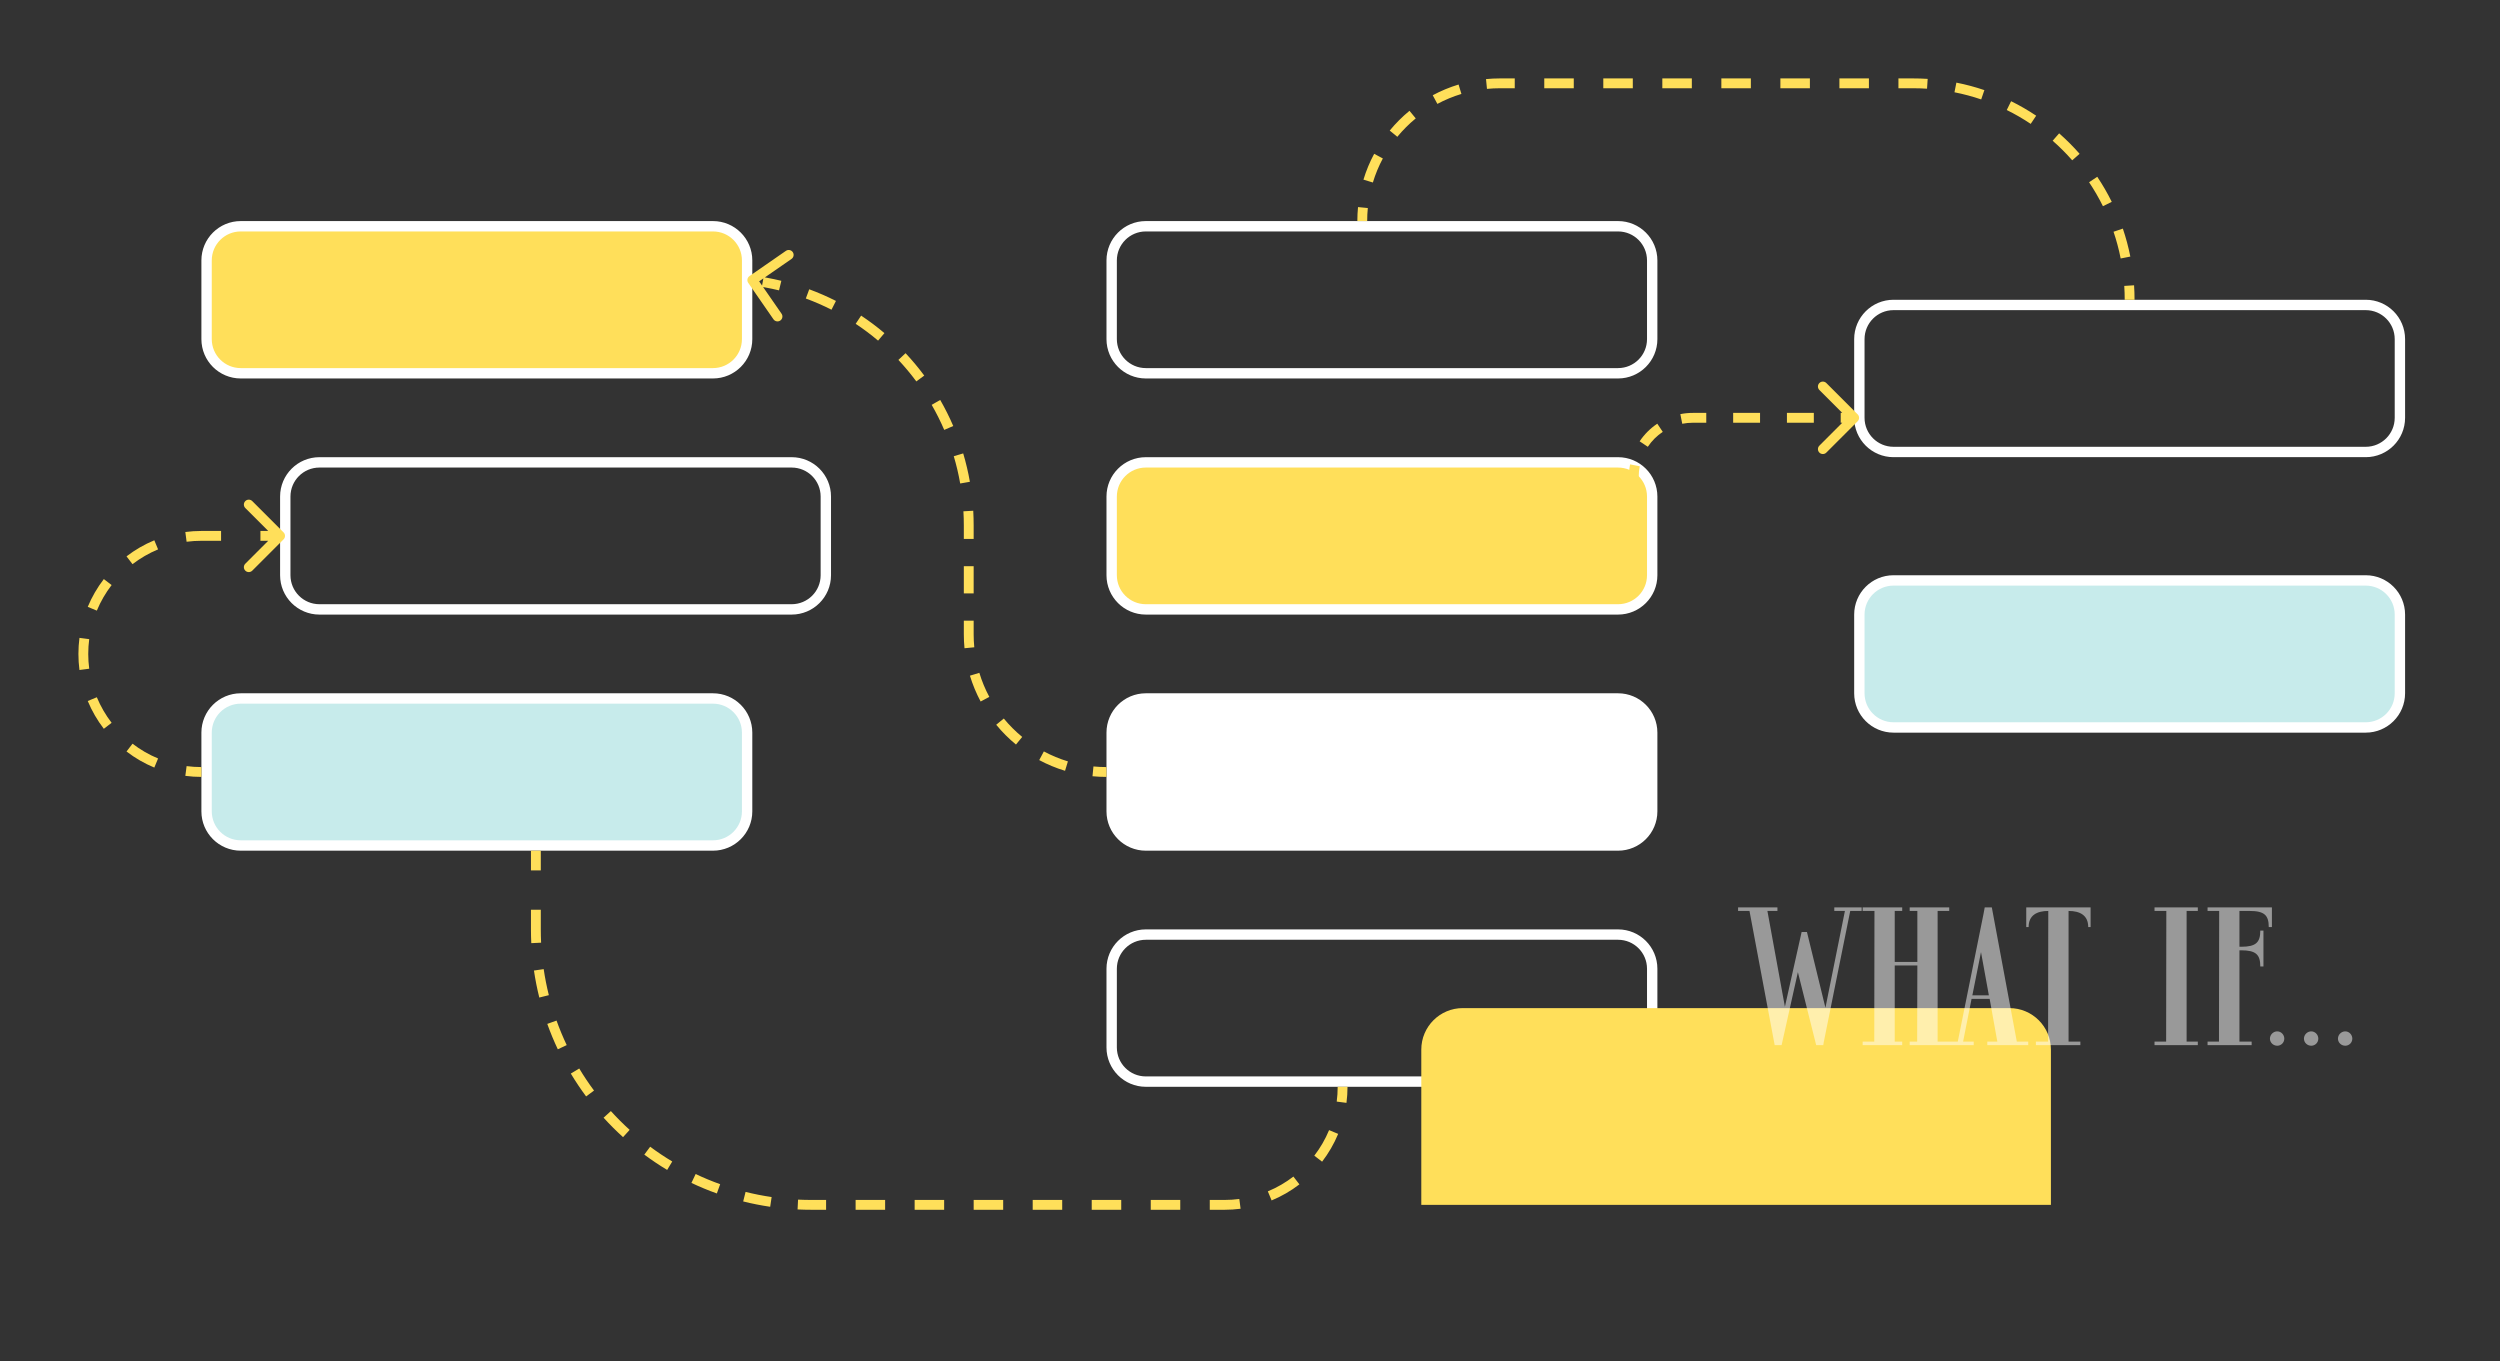 <svg width="270" height="147" viewBox="0 0 270 147" fill="none" xmlns="http://www.w3.org/2000/svg">
<rect x="0" y="0" width="270" height="147" fill="#333333" stroke="none"/>
<path d="M26 24.436H77C79.038 24.436 80.689 26.088 80.689 28.125V36.626C80.689 38.663 79.038 40.315 77 40.315H26C23.962 40.315 22.311 38.663 22.311 36.626V28.125C22.311 26.088 23.962 24.436 26 24.436Z" fill="#FFDF5A" stroke="white" stroke-width="1.12"/>
<path d="M34.499 49.936H85.499C87.537 49.936 89.189 51.588 89.189 53.626V62.126C89.189 64.163 87.537 65.815 85.499 65.815H34.499C32.461 65.815 30.81 64.163 30.81 62.126V53.626C30.81 51.588 32.461 49.936 34.499 49.936Z" stroke="white" stroke-width="1.12"/>
<path d="M26 75.435H77C79.038 75.435 80.689 77.087 80.689 79.125V87.625C80.689 89.663 79.038 91.314 77 91.314H26C23.962 91.314 22.311 89.663 22.311 87.625V79.125C22.311 77.087 23.962 75.435 26 75.435Z" fill="#C7EBEB" stroke="white" stroke-width="1.12"/>
<path d="M123.749 24.436H174.749C176.787 24.436 178.438 26.088 178.438 28.125V36.626C178.438 38.663 176.787 40.315 174.749 40.315H123.749C121.711 40.315 120.06 38.663 120.06 36.626V28.125C120.06 26.088 121.711 24.436 123.749 24.436Z" stroke="white" stroke-width="1.12"/>
<path d="M123.749 49.936H174.749C176.787 49.936 178.438 51.588 178.438 53.626V62.126C178.438 64.163 176.787 65.815 174.749 65.815H123.749C121.711 65.815 120.06 64.163 120.06 62.126V53.626C120.06 51.588 121.711 49.936 123.749 49.936Z" fill="#FFDF5A" stroke="white" stroke-width="1.12"/>
<path d="M204.5 62.686H255.5C257.538 62.686 259.189 64.338 259.189 66.376V74.876C259.189 76.913 257.538 78.565 255.5 78.565H204.5C202.462 78.565 200.811 76.913 200.811 74.876V66.376C200.811 64.338 202.462 62.686 204.5 62.686Z" fill="#C7EBEB" stroke="white" stroke-width="1.12"/>
<path d="M123.749 100.935H174.749C176.787 100.935 178.438 102.587 178.438 104.625V113.125C178.438 115.163 176.787 116.814 174.749 116.814H123.749C121.711 116.814 120.06 115.163 120.06 113.125V104.625C120.06 102.587 121.711 100.935 123.749 100.935Z" stroke="white" stroke-width="1.12"/>
<path d="M123.749 75.435H174.749C176.787 75.435 178.438 77.087 178.438 79.125V87.625C178.438 89.663 176.787 91.314 174.749 91.314H123.749C121.711 91.314 120.06 89.663 120.06 87.625V79.125C120.06 77.087 121.711 75.435 123.749 75.435Z" fill="white" stroke="white" stroke-width="1.12"/>
<path d="M204.5 32.935H255.5C257.538 32.935 259.189 34.587 259.189 36.624V45.124C259.189 47.162 257.538 48.814 255.5 48.814H204.5C202.462 48.814 200.811 47.162 200.811 45.124V36.624C200.811 34.587 202.462 32.935 204.5 32.935Z" stroke="white" stroke-width="1.12"/>
<path d="M153.5 113.355C153.5 110.881 155.506 108.875 157.98 108.875H217.019C219.493 108.875 221.499 110.881 221.499 113.355V130.124H153.5V113.355Z" fill="#FFDF5A"/>
<path d="M57.874 91.875H57.343V94H57.874H58.406V91.875H57.874ZM57.874 98.25H57.343V100.375H57.874H58.406V98.25H57.874ZM57.874 100.375H57.343C57.343 100.873 57.355 101.369 57.379 101.861L57.91 101.835L58.44 101.81C58.417 101.334 58.406 100.856 58.406 100.375H57.874ZM58.193 104.742L57.667 104.819C57.812 105.807 58.006 106.78 58.244 107.735L58.76 107.606L59.275 107.478C59.045 106.556 58.859 105.618 58.718 104.665L58.193 104.742ZM59.606 110.401L59.106 110.58C59.441 111.517 59.822 112.433 60.244 113.325L60.724 113.098L61.205 112.87C60.797 112.01 60.43 111.126 60.106 110.222L59.606 110.401ZM62.103 115.671L61.648 115.945C62.159 116.796 62.711 117.62 63.301 118.415L63.727 118.098L64.154 117.781C63.584 117.015 63.052 116.219 62.558 115.398L62.103 115.671ZM65.581 120.354L65.187 120.711C65.853 121.445 66.555 122.146 67.289 122.812L67.646 122.419L68.002 122.025C67.294 121.382 66.617 120.706 65.974 119.997L65.581 120.354ZM69.902 124.272L69.585 124.699C70.379 125.289 71.203 125.841 72.054 126.352L72.328 125.896L72.602 125.441C71.78 124.948 70.985 124.415 70.219 123.846L69.902 124.272ZM74.902 127.275L74.674 127.755C75.566 128.178 76.483 128.558 77.42 128.894L77.599 128.393L77.778 127.893C76.874 127.57 75.99 127.203 75.129 126.795L74.902 127.275ZM80.393 129.24L80.264 129.755C81.219 129.994 82.192 130.187 83.18 130.332L83.258 129.807L83.335 129.281C82.381 129.141 81.443 128.955 80.522 128.725L80.393 129.24ZM86.164 130.09L86.138 130.62C86.631 130.644 87.126 130.656 87.624 130.656V130.125V129.594C87.143 129.594 86.665 129.582 86.19 129.559L86.164 130.09ZM87.624 130.125V130.656H89.218V130.125V129.594H87.624V130.125ZM92.406 130.125V130.656H95.593V130.125V129.594H92.406V130.125ZM98.781 130.125V130.656H101.968V130.125V129.594H98.781V130.125ZM105.156 130.125V130.656H108.343V130.125V129.594H105.156V130.125ZM111.531 130.125V130.656H114.718V130.125V129.594H111.531V130.125ZM117.906 130.125V130.656H121.093V130.125V129.594H117.906V130.125ZM124.281 130.125V130.656H127.468V130.125V129.594H124.281V130.125ZM130.656 130.125V130.656H132.249V130.125V129.594H130.656V130.125ZM132.249 130.125V130.656C132.837 130.656 133.416 130.618 133.983 130.544L133.915 130.017L133.846 129.49C133.324 129.559 132.791 129.594 132.249 129.594V130.125ZM137.13 129.157L137.333 129.648C138.413 129.2 139.421 128.614 140.335 127.912L140.011 127.491L139.688 127.07C138.847 127.716 137.92 128.255 136.926 128.667L137.13 129.157ZM142.365 125.137L142.786 125.461C143.489 124.547 144.075 123.539 144.523 122.459L144.032 122.256L143.541 122.052C143.129 123.045 142.59 123.972 141.944 124.813L142.365 125.137ZM144.892 119.04L145.418 119.109C145.492 118.541 145.531 117.962 145.531 117.375H144.999H144.468C144.468 117.916 144.433 118.449 144.365 118.972L144.892 119.04Z" fill="#FFDF5A"/>
<path d="M80.947 29.814C80.705 29.981 80.645 30.312 80.812 30.553L83.534 34.484C83.701 34.725 84.032 34.785 84.273 34.618C84.514 34.451 84.574 34.12 84.407 33.879L81.988 30.385L85.483 27.966C85.724 27.799 85.784 27.468 85.617 27.227C85.45 26.985 85.119 26.925 84.878 27.092L80.947 29.814ZM81.249 30.25L81.154 30.773L81.529 30.841L81.624 30.319L81.719 29.796L81.344 29.728L81.249 30.25ZM82.374 30.455L82.279 30.978L82.654 31.046L82.749 30.523L82.844 30L82.469 29.932L82.374 30.455ZM82.749 30.523L82.654 31.046C83.153 31.137 83.647 31.241 84.135 31.359L84.26 30.843L84.385 30.327C83.877 30.204 83.363 30.095 82.844 30L82.749 30.523ZM87.213 31.741L87.029 32.239C87.982 32.59 88.907 32.995 89.801 33.449L90.042 32.975L90.282 32.501C89.352 32.029 88.388 31.608 87.396 31.242L87.213 31.741ZM92.708 34.529L92.414 34.972C93.257 35.531 94.065 36.138 94.833 36.788L95.176 36.382L95.519 35.977C94.719 35.3 93.879 34.669 93.002 34.087L92.708 34.529ZM97.414 38.508L97.026 38.871C97.716 39.608 98.364 40.383 98.964 41.194L99.391 40.878L99.818 40.561C99.193 39.718 98.519 38.911 97.801 38.145L97.414 38.508ZM101.083 43.459L100.622 43.724C101.124 44.596 101.576 45.499 101.976 46.429L102.464 46.219L102.952 46.009C102.536 45.042 102.065 44.102 101.543 43.194L101.083 43.459ZM103.516 49.12L103.007 49.272C103.294 50.233 103.526 51.216 103.701 52.216L104.225 52.125L104.748 52.033C104.566 50.992 104.324 49.969 104.026 48.969L103.516 49.12ZM104.58 55.19L104.049 55.221C104.078 55.722 104.093 56.227 104.093 56.734H104.624H105.155C105.155 56.206 105.14 55.681 105.11 55.16L104.58 55.19ZM104.624 56.734H104.093V58.205H104.624H105.155V56.734H104.624ZM104.624 61.147H104.093V64.088H104.624H105.155V61.147H104.624ZM104.624 67.03H104.093V68.5H104.624H105.155V67.03H104.624ZM104.624 68.5H104.093C104.093 69.01 104.117 69.513 104.166 70.01L104.695 69.959L105.223 69.907C105.178 69.445 105.155 68.975 105.155 68.5H104.624ZM105.261 72.82L104.752 72.974C105.048 73.948 105.437 74.882 105.909 75.764L106.378 75.514L106.846 75.263C106.406 74.442 106.044 73.573 105.769 72.666L105.261 72.82ZM108 77.937L107.59 78.274C108.23 79.054 108.945 79.769 109.725 80.41L110.062 79.999L110.399 79.589C109.673 78.992 109.007 78.326 108.41 77.6L108 77.937ZM112.486 81.622L112.235 82.09C113.117 82.562 114.051 82.952 115.025 83.247L115.18 82.739L115.334 82.23C114.427 81.955 113.558 81.593 112.737 81.153L112.486 81.622ZM118.04 83.305L117.989 83.834C118.486 83.882 118.99 83.907 119.499 83.907V83.375V82.844C119.024 82.844 118.555 82.821 118.092 82.776L118.04 83.305Z" fill="#FFDF5A"/>
<path d="M200.625 45.5C200.833 45.293 200.833 44.956 200.625 44.749L197.244 41.368C197.037 41.16 196.7 41.16 196.493 41.368C196.285 41.575 196.285 41.912 196.493 42.119L199.498 45.124L196.493 48.13C196.285 48.337 196.285 48.673 196.493 48.881C196.7 49.089 197.037 49.089 197.244 48.881L200.625 45.5ZM140.75 57.874V58.406H142.216V57.874V57.343H140.75V57.874ZM145.148 57.874V58.406H148.081V57.874V57.343H145.148V57.874ZM151.013 57.874V58.406H153.946V57.874V57.343H151.013V57.874ZM156.878 57.874V58.406H159.811V57.874V57.343H156.878V57.874ZM162.743 57.874V58.406H165.676V57.874V57.343H162.743V57.874ZM168.608 57.874V58.406H170.074V57.874V57.343H168.608V57.874ZM170.074 57.874V58.406C170.535 58.406 170.986 58.361 171.422 58.274L171.319 57.753L171.216 57.232C170.847 57.305 170.465 57.343 170.074 57.343V57.874ZM173.617 56.801L173.912 57.242C174.665 56.738 175.313 56.09 175.817 55.337L175.376 55.041L174.934 54.746C174.507 55.383 173.958 55.932 173.321 56.359L173.617 56.801ZM176.328 52.744L176.849 52.847C176.936 52.411 176.981 51.96 176.981 51.499H176.449H175.918C175.918 51.891 175.88 52.272 175.807 52.641L176.328 52.744ZM176.449 51.499H176.981C176.981 51.108 177.019 50.727 177.092 50.358L176.571 50.255L176.05 50.152C175.963 50.588 175.918 51.039 175.918 51.499H176.449ZM177.523 47.958L177.965 48.253C178.391 47.615 178.94 47.066 179.578 46.64L179.282 46.198L178.987 45.757C178.234 46.261 177.586 46.909 177.082 47.662L177.523 47.958ZM181.58 45.246L181.683 45.767C182.052 45.694 182.433 45.656 182.824 45.656V45.124V44.593C182.364 44.593 181.913 44.638 181.477 44.725L181.58 45.246ZM182.824 45.124V45.656H184.277V45.124V44.593H182.824V45.124ZM187.181 45.124V45.656H190.085V45.124V44.593H187.181V45.124ZM192.989 45.124V45.656H195.893V45.124V44.593H192.989V45.124ZM198.797 45.124V45.656H200.249V45.124V44.593H198.797V45.124Z" fill="#FFDF5A"/>
<path d="M147.125 23.875H147.656C147.656 23.4 147.679 22.931 147.724 22.468L147.195 22.416L146.666 22.365C146.618 22.862 146.593 23.366 146.593 23.875H147.125ZM147.761 19.555L148.27 19.71C148.545 18.803 148.907 17.934 149.347 17.113L148.878 16.862L148.41 16.611C147.937 17.493 147.548 18.427 147.253 19.401L147.761 19.555ZM150.501 14.438L150.911 14.775C151.508 14.05 152.174 13.383 152.9 12.787L152.563 12.376L152.225 11.966C151.446 12.606 150.731 13.322 150.09 14.101L150.501 14.438ZM154.986 10.754L155.237 11.222C156.058 10.782 156.927 10.42 157.834 10.145L157.68 9.637L157.526 9.128C156.551 9.424 155.618 9.813 154.735 10.286L154.986 10.754ZM160.541 9.071L160.592 9.599C161.055 9.554 161.525 9.531 161.999 9.531V9V8.469C161.49 8.469 160.986 8.493 160.489 8.542L160.541 9.071ZM161.999 9V9.531H163.593V9V8.469H161.999V9ZM166.781 9V9.531H169.968V9V8.469H166.781V9ZM173.156 9V9.531H176.343V9V8.469H173.156V9ZM179.531 9V9.531H182.718V9V8.469H179.531V9ZM185.906 9V9.531H189.093V9V8.469H185.906V9ZM192.281 9V9.531H195.468V9V8.469H192.281V9ZM198.656 9V9.531H201.843V9V8.469H198.656V9ZM205.031 9V9.531H206.624V9V8.469H205.031V9ZM206.624 9V9.531C207.127 9.531 207.626 9.547 208.12 9.579L208.155 9.049L208.189 8.519C207.672 8.486 207.15 8.469 206.624 8.469V9ZM211.186 9.445L211.083 9.966C212.07 10.161 213.034 10.42 213.97 10.738L214.141 10.235L214.312 9.732C213.331 9.399 212.322 9.128 211.289 8.924L211.186 9.445ZM216.965 11.406L216.73 11.882C217.627 12.325 218.491 12.826 219.316 13.379L219.612 12.937L219.907 12.496C219.043 11.917 218.139 11.393 217.2 10.93L216.965 11.406ZM222.037 14.8L221.686 15.2C222.436 15.857 223.142 16.564 223.8 17.313L224.199 16.963L224.598 16.612C223.91 15.828 223.171 15.089 222.387 14.401L222.037 14.8ZM226.062 19.387L225.621 19.683C226.174 20.509 226.674 21.373 227.117 22.27L227.594 22.034L228.07 21.799C227.606 20.86 227.082 19.956 226.504 19.092L226.062 19.387ZM228.765 24.859L228.262 25.029C228.579 25.966 228.838 26.93 229.033 27.916L229.554 27.813L230.076 27.71C229.871 26.677 229.6 25.668 229.268 24.688L228.765 24.859ZM229.95 30.845L229.42 30.879C229.452 31.373 229.468 31.872 229.468 32.375H229.999H230.531C230.531 31.849 230.514 31.328 230.48 30.811L229.95 30.845Z" fill="#FFDF5A"/>
<path d="M30.626 58.25C30.833 58.043 30.833 57.706 30.626 57.499L27.245 54.118C27.037 53.91 26.701 53.91 26.494 54.118C26.286 54.325 26.286 54.662 26.494 54.869L29.499 57.874L26.494 60.88C26.286 61.087 26.286 61.423 26.494 61.631C26.701 61.839 27.037 61.839 27.245 61.631L30.626 58.25ZM21.75 83.374V82.843C21.209 82.843 20.676 82.808 20.153 82.74L20.085 83.267L20.016 83.793C20.584 83.868 21.163 83.906 21.75 83.906V83.374ZM16.869 82.407L17.073 81.916C16.08 81.504 15.153 80.965 14.312 80.319L13.988 80.74L13.664 81.162C14.578 81.864 15.586 82.45 16.666 82.898L16.869 82.407ZM11.634 78.386L12.055 78.063C11.409 77.222 10.87 76.295 10.458 75.302L9.967 75.505L9.477 75.709C9.925 76.788 10.511 77.796 11.213 78.71L11.634 78.386ZM9.108 72.29L9.635 72.221C9.566 71.699 9.531 71.166 9.531 70.624H9H8.469C8.469 71.212 8.507 71.791 8.581 72.359L9.108 72.29ZM9 70.624H9.531C9.531 70.083 9.566 69.55 9.635 69.028L9.108 68.959L8.581 68.891C8.507 69.458 8.469 70.037 8.469 70.624H9ZM9.967 65.744L10.458 65.948C10.87 64.954 11.409 64.027 12.055 63.186L11.634 62.862L11.213 62.539C10.511 63.453 9.925 64.46 9.477 65.54L9.967 65.744ZM13.988 60.509L14.312 60.93C15.153 60.284 16.08 59.745 17.073 59.333L16.869 58.842L16.666 58.351C15.586 58.799 14.578 59.385 13.664 60.087L13.988 60.509ZM20.085 57.982L20.153 58.509C20.676 58.441 21.209 58.406 21.75 58.406V57.874V57.343C21.163 57.343 20.584 57.381 20.016 57.456L20.085 57.982ZM21.75 57.874V58.406H23.875V57.874V57.343H21.75V57.874ZM28.125 57.874V58.406H30.25V57.874V57.343H28.125V57.874Z" fill="#FFDF5A"/>
<path d="M201.057 98.382H199.825L196.956 112.599L196.914 112.875H196.149L194.172 104.991L192.451 112.705L192.409 112.875H191.665L188.945 98.382H187.712V98H191.962V98.382H190.879L192.77 108.731L194.576 100.656H195.15L197.147 108.838L199.251 98.382H198.104V98H201.057V98.382ZM210.517 98.382H209.263V112.493H210.517V112.875H206.246V112.493H207.053L207.075 104.269H204.631V112.493H205.438V112.875H201.167V112.493H202.421L202.442 98.382H201.167V98H205.438V98.382H204.631V103.886H207.075V98.382H206.246V98H210.517V98.382ZM217.815 112.493H219.048V112.875H214.628V112.493H215.711L214.883 107.881H212.928L212.014 112.493H213.161V112.875H210.208V112.493H211.44L214.203 98.786L214.351 98H215.116L217.815 112.493ZM213.013 107.499H214.798L213.948 102.824L213.013 107.499ZM225.784 98V100.125H225.529C225.529 98.85 224.637 98.382 223.404 98.382V112.493H224.679V112.875H219.877V112.493H221.194L221.215 98.382C219.983 98.382 219.09 98.85 219.09 100.125H218.835V98H225.784ZM237.364 98.382H236.153V112.493H237.364V112.875H232.689V112.493H233.943L233.964 98.382H232.689V98H237.364V98.382ZM245.366 98V100.125H245.026C245.026 98.85 244.558 98.382 242.964 98.382H241.859V102.25H242.051C243.644 102.25 244.112 101.783 244.112 100.508H244.452V104.375H244.112C244.112 103.1 243.644 102.633 242.051 102.633H241.859V112.493H243.177V112.875H238.417V112.493H239.649L239.671 98.382H238.417V98H245.366ZM245.939 112.939C245.514 112.939 245.153 112.599 245.153 112.174C245.153 111.749 245.514 111.388 245.939 111.388C246.364 111.388 246.704 111.749 246.704 112.174C246.704 112.599 246.364 112.939 245.939 112.939ZM249.612 112.939C249.187 112.939 248.826 112.599 248.826 112.174C248.826 111.749 249.187 111.388 249.612 111.388C250.037 111.388 250.377 111.749 250.377 112.174C250.377 112.599 250.037 112.939 249.612 112.939ZM253.285 112.939C252.86 112.939 252.499 112.599 252.499 112.174C252.499 111.749 252.86 111.388 253.285 111.388C253.71 111.388 254.05 111.749 254.05 112.174C254.05 112.599 253.71 112.939 253.285 112.939Z" fill="white" fill-opacity="0.5"/>
</svg>
